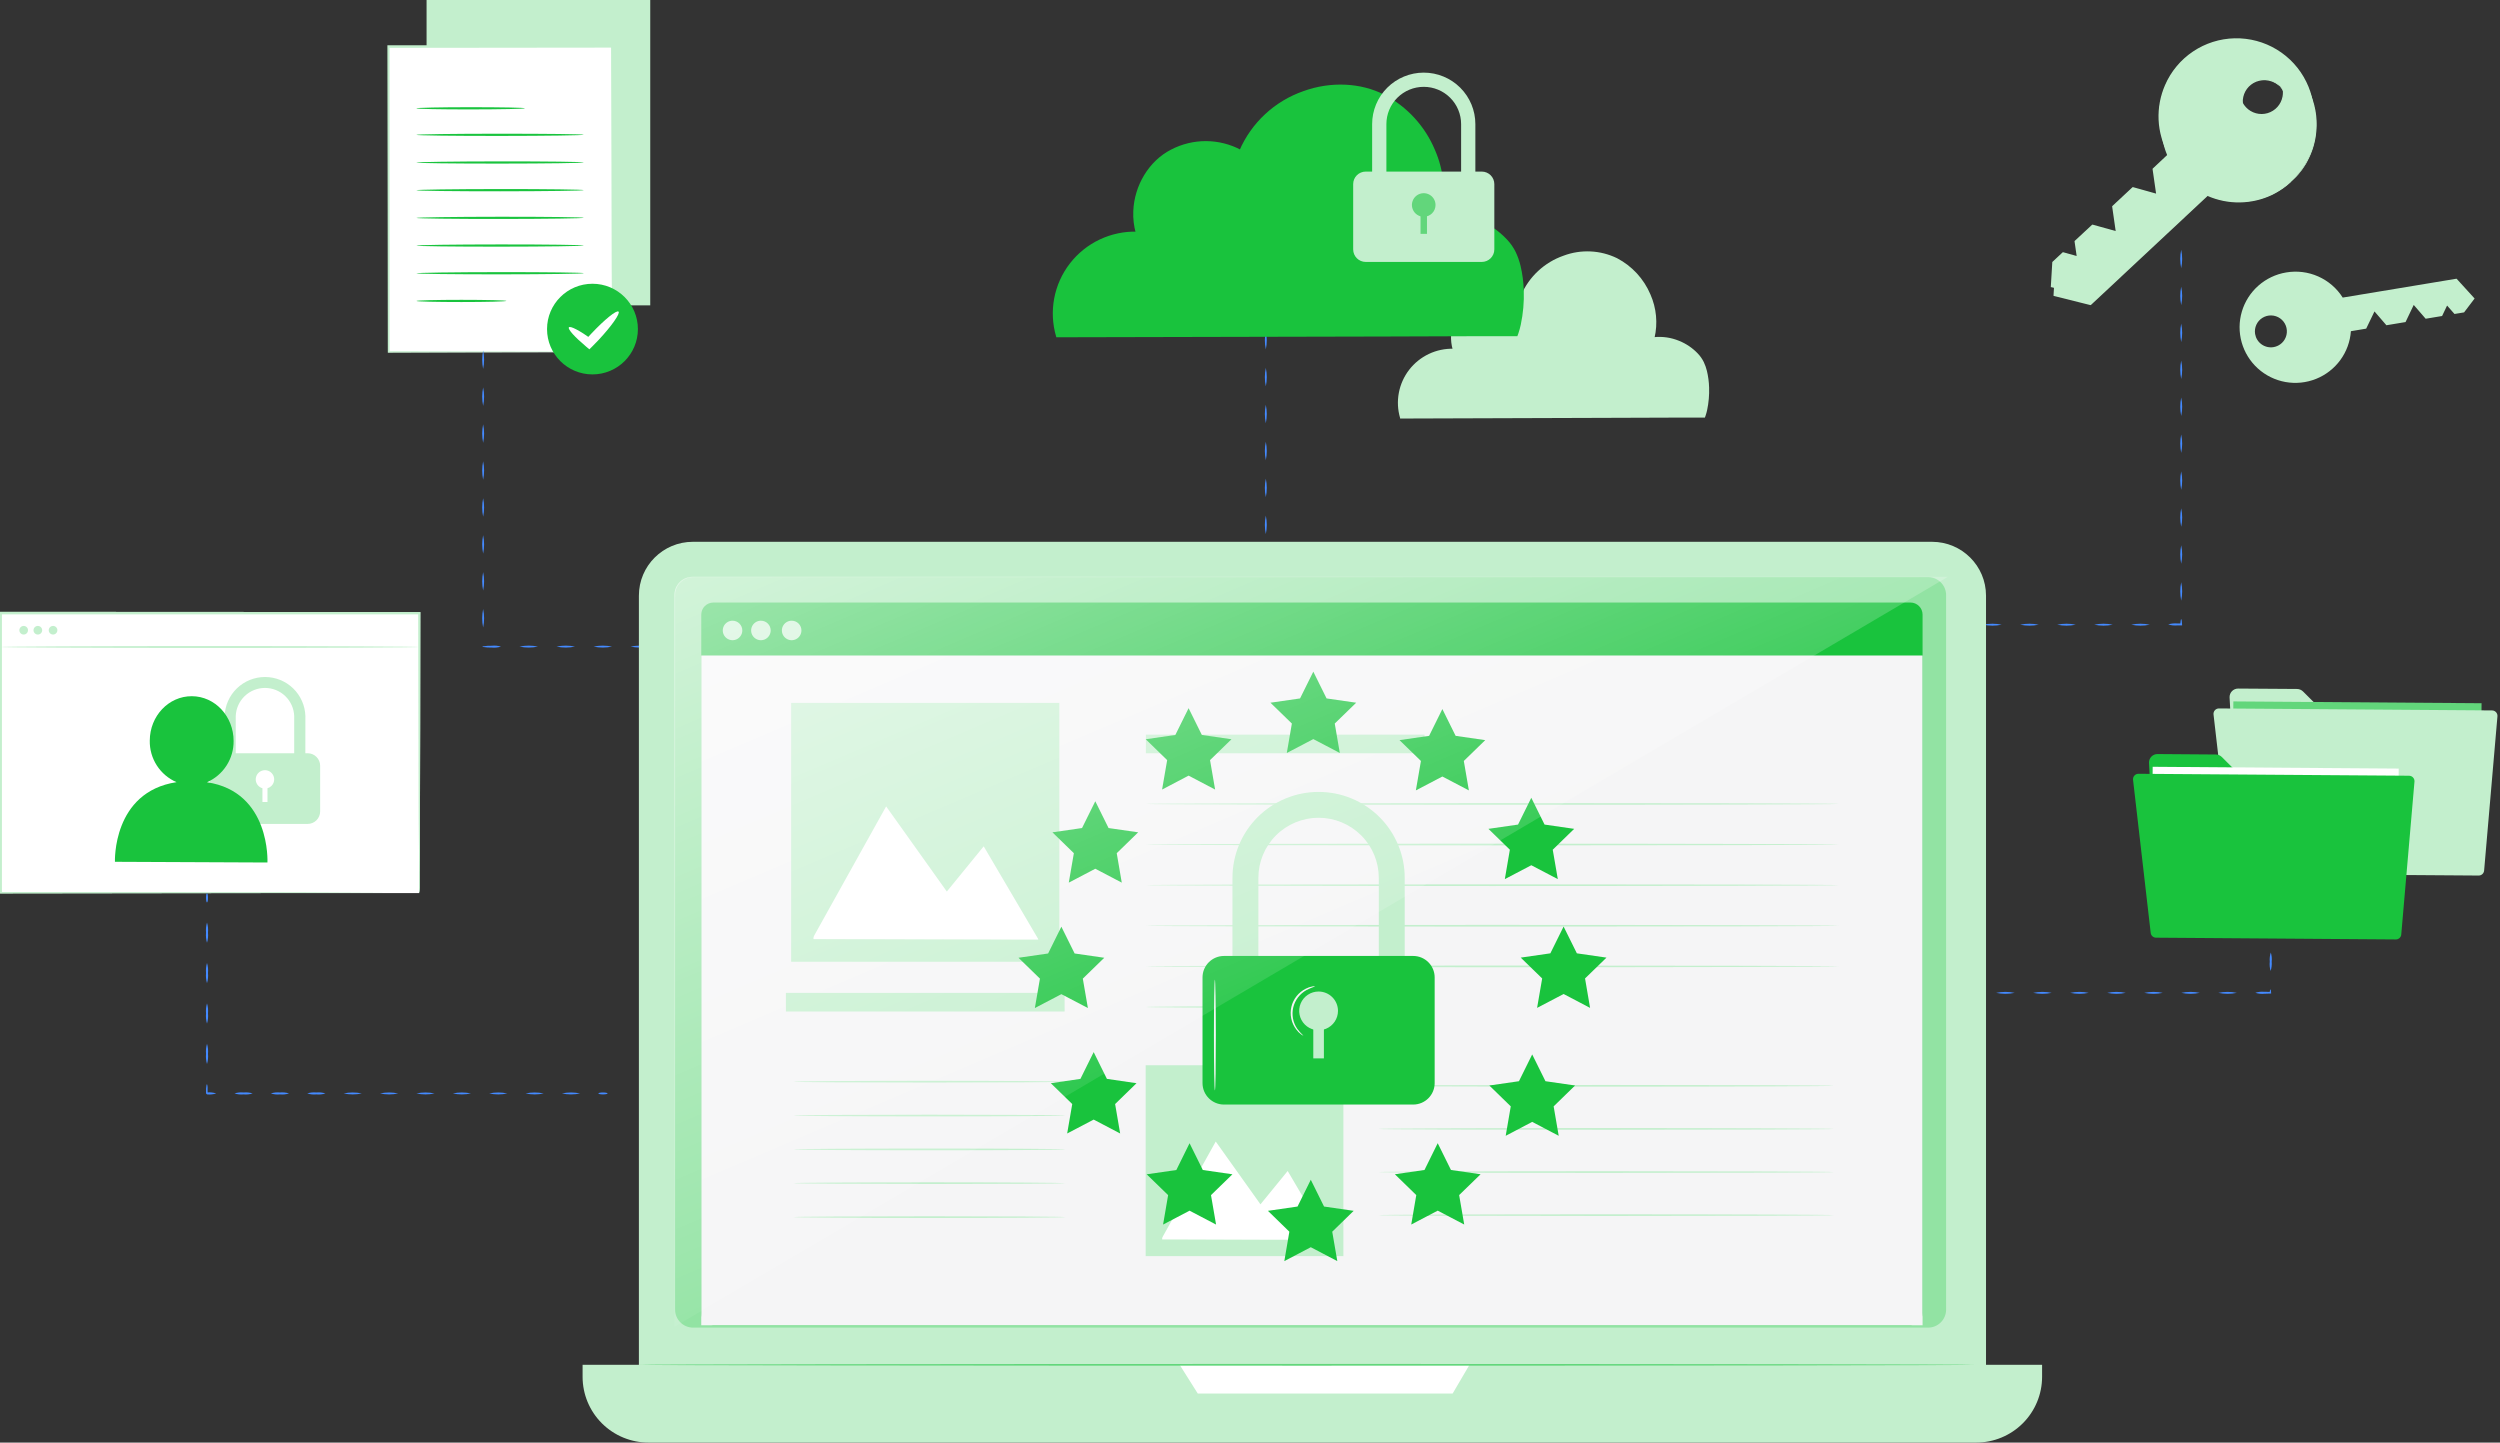 <svg width="357" height="206" viewBox="0 0 357 206" fill="none" xmlns="http://www.w3.org/2000/svg">
<rect x="0" y="0" width="357" height="206" fill="#333333" stroke="none"/>
<path d="M92.855 0H60.914V43.606H92.855V0Z" fill="#C3EFCD"/>
<path d="M243.409 59.631H243.203H242.584H240.179L231.153 59.663L200.016 59.768H199.932V59.684C199.59 58.516 199.529 57.285 199.755 56.089C199.98 54.894 200.486 53.769 201.23 52.805C201.974 51.842 202.936 51.067 204.037 50.545C205.138 50.022 206.348 49.767 207.567 49.799L207.455 49.952C207.259 49.267 207.176 48.554 207.212 47.842C207.249 46.649 207.597 45.486 208.222 44.469C208.847 43.451 209.727 42.614 210.776 42.04C211.796 41.509 212.931 41.234 214.082 41.241C215.233 41.247 216.365 41.534 217.38 42.077L217.216 42.135C217.779 40.833 218.608 39.661 219.648 38.694C220.688 37.727 221.918 36.986 223.259 36.517C224.494 36.051 225.811 35.843 227.13 35.905C228.448 35.966 229.74 36.297 230.926 36.876C233.064 38 234.745 39.829 235.684 42.05C236.543 44 236.747 46.174 236.266 48.248L236.181 48.148C237.409 48.021 238.648 48.202 239.787 48.675C240.801 49.084 241.714 49.706 242.463 50.5C242.803 50.858 243.087 51.265 243.303 51.708C243.496 52.118 243.647 52.545 243.753 52.985C243.935 53.753 244.037 54.538 244.06 55.327C244.096 56.41 244.002 57.494 243.779 58.555C243.72 58.832 243.644 59.105 243.552 59.373L243.457 59.636" fill="#C3EFCD"/>
<path d="M326.46 38.907C324.986 39.152 323.612 39.807 322.493 40.795C321.375 41.783 320.558 43.066 320.136 44.496C319.714 45.926 319.705 47.445 320.108 48.88C320.511 50.316 321.312 51.609 322.417 52.611C323.523 53.614 324.889 54.286 326.359 54.55C327.83 54.814 329.345 54.66 330.732 54.105C332.119 53.55 333.321 52.617 334.201 51.413C335.081 50.208 335.603 48.781 335.708 47.294L337.891 46.93L339.076 44.472L340.778 46.445L343.512 45.991L344.68 43.544L346.383 45.516L348.73 45.126L349.444 43.633L350.502 44.836L351.871 44.609L353.373 42.626L350.798 39.798L334.539 42.494C333.699 41.166 332.483 40.116 331.045 39.478C329.607 38.839 328.011 38.641 326.46 38.907ZM322.029 47.695C321.956 47.251 322.015 46.795 322.201 46.385C322.386 45.975 322.689 45.629 323.072 45.39C323.454 45.151 323.899 45.031 324.35 45.044C324.801 45.058 325.237 45.204 325.605 45.464C325.973 45.725 326.255 46.088 326.416 46.508C326.577 46.928 326.61 47.387 326.51 47.826C326.411 48.264 326.183 48.664 325.856 48.974C325.529 49.284 325.118 49.49 324.673 49.567C324.376 49.619 324.072 49.611 323.778 49.544C323.484 49.478 323.206 49.354 322.96 49.18C322.715 49.006 322.506 48.785 322.346 48.53C322.186 48.275 322.079 47.991 322.029 47.695Z" fill="#C3EFCD"/>
<path d="M318.384 99.587L319.367 117.574C319.383 117.883 319.517 118.174 319.741 118.388C319.965 118.602 320.263 118.722 320.573 118.724L353.01 118.956C353.17 118.958 353.328 118.928 353.477 118.868C353.625 118.808 353.759 118.72 353.873 118.608C353.987 118.497 354.078 118.364 354.14 118.217C354.203 118.07 354.236 117.913 354.237 117.754L354.337 103.754C354.339 103.594 354.308 103.435 354.248 103.287C354.187 103.139 354.098 103.004 353.985 102.89C353.872 102.776 353.737 102.686 353.589 102.624C353.441 102.562 353.282 102.531 353.121 102.531H333.172C333.013 102.531 332.855 102.5 332.708 102.438C332.56 102.377 332.427 102.286 332.316 102.172L328.874 98.743C328.647 98.518 328.342 98.39 328.023 98.385L319.61 98.327C319.446 98.325 319.282 98.357 319.131 98.42C318.979 98.484 318.841 98.577 318.726 98.695C318.612 98.813 318.522 98.953 318.463 99.106C318.404 99.26 318.377 99.423 318.384 99.587Z" fill="#C3EFCD"/>
<path d="M354.367 100.42L318.922 100.161L318.767 121.291L354.212 121.55L354.367 100.42Z" fill="#62D67B"/>
<path d="M316.092 102.035L318.635 124.083C318.656 124.274 318.746 124.45 318.888 124.578C319.03 124.706 319.215 124.778 319.407 124.78L353.949 125.028C354.146 125.03 354.335 124.957 354.481 124.825C354.626 124.693 354.715 124.511 354.732 124.315L356.635 102.293C356.645 102.186 356.632 102.078 356.597 101.976C356.562 101.873 356.506 101.78 356.433 101.7C356.36 101.621 356.271 101.557 356.172 101.514C356.073 101.471 355.966 101.449 355.858 101.449L316.869 101.165C316.758 101.164 316.649 101.186 316.548 101.231C316.447 101.276 316.356 101.342 316.283 101.424C316.209 101.507 316.154 101.604 316.121 101.709C316.088 101.814 316.078 101.925 316.092 102.035Z" fill="#C3EFCD"/>
<path d="M59.841 87.592H0.062V127.533H59.841V87.592Z" fill="white"/>
<path d="M43.599 111.819H42.013V102.256C41.974 101.178 41.518 100.156 40.739 99.406C39.961 98.656 38.921 98.237 37.839 98.237C36.757 98.237 35.717 98.656 34.938 99.406C34.16 100.156 33.703 101.178 33.664 102.256V111.819H32.078V102.256C32.123 100.761 32.751 99.342 33.827 98.3C34.904 97.258 36.344 96.676 37.844 96.676C39.344 96.676 40.784 97.258 41.861 98.3C42.937 99.342 43.564 100.761 43.61 102.256L43.599 111.819Z" fill="#C3EFCD"/>
<path d="M43.925 107.562H31.738C30.748 107.562 29.945 108.363 29.945 109.351V115.87C29.945 116.858 30.748 117.658 31.738 117.658H43.925C44.915 117.658 45.717 116.858 45.717 115.87V109.351C45.717 108.363 44.915 107.562 43.925 107.562Z" fill="#C3EFCD"/>
<path fill-rule="evenodd" clip-rule="evenodd" d="M37.476 112.56C37.345 112.523 37.219 112.465 37.105 112.389C36.888 112.245 36.719 112.039 36.62 111.799C36.52 111.559 36.494 111.295 36.545 111.041C36.596 110.786 36.721 110.552 36.905 110.368C37.089 110.184 37.324 110.059 37.58 110.009C37.835 109.958 38.1 109.984 38.34 110.083C38.581 110.183 38.787 110.351 38.931 110.567C39.076 110.783 39.153 111.037 39.153 111.297C39.153 111.645 39.014 111.979 38.767 112.226C38.607 112.385 38.41 112.5 38.196 112.56V114.525H37.476V112.56Z" fill="white"/>
<path d="M29.557 111.703C30.699 111.201 31.668 110.376 32.343 109.329C33.019 108.283 33.372 107.062 33.358 105.817C33.358 102.299 30.715 99.434 27.4 99.418C24.084 99.403 21.404 102.241 21.388 105.748C21.36 107.005 21.709 108.242 22.389 109.301C23.069 110.36 24.049 111.192 25.205 111.693C16.021 113.091 16.413 123.065 16.413 123.065L38.191 123.165C38.191 123.165 38.688 113.08 29.557 111.703Z" fill="#19C33D"/>
<path d="M59.837 127.538C59.837 127.538 59.837 127.285 59.837 126.805C59.837 126.325 59.837 125.618 59.837 124.695C59.837 122.843 59.837 120.132 59.805 116.661C59.805 109.72 59.773 99.751 59.752 87.592L59.858 87.703H0.111L0.249 87.566C0.249 101.808 0.249 115.327 0.249 127.511L0.127 127.385L43.181 127.443L55.49 127.48H58.763H59.609H59.9H58.795H55.543L43.266 127.517L0.127 127.575H0V127.453C0 115.269 0 101.739 0 87.508V87.371H0.143L59.916 87.402H60.027V87.508C60.027 99.692 59.985 109.688 59.969 116.645C59.969 120.106 59.969 122.812 59.942 124.658C59.942 125.57 59.942 126.267 59.942 126.768C59.942 127.269 59.837 127.538 59.837 127.538Z" fill="#C3EFCD"/>
<path d="M59.826 92.392C59.826 92.466 46.449 92.529 29.958 92.529C13.467 92.529 0.09 92.466 0.09 92.392C0.09 92.318 13.461 92.255 29.958 92.255C46.454 92.255 59.826 92.318 59.826 92.392Z" fill="#C3EFCD"/>
<path d="M3.999 89.998C3.999 90.12 3.963 90.239 3.895 90.341C3.827 90.442 3.73 90.522 3.617 90.568C3.504 90.615 3.38 90.627 3.26 90.603C3.14 90.579 3.029 90.521 2.943 90.434C2.856 90.348 2.797 90.238 2.774 90.118C2.75 89.999 2.762 89.875 2.809 89.762C2.856 89.649 2.935 89.553 3.037 89.485C3.138 89.417 3.258 89.381 3.38 89.381C3.545 89.381 3.702 89.446 3.818 89.562C3.934 89.677 3.999 89.834 3.999 89.998Z" fill="#C3EFCD"/>
<path d="M6.023 89.998C6.023 90.162 5.957 90.319 5.841 90.434C5.725 90.55 5.568 90.615 5.404 90.615C5.24 90.615 5.082 90.55 4.966 90.434C4.85 90.319 4.785 90.162 4.785 89.998C4.785 89.834 4.85 89.677 4.966 89.562C5.082 89.446 5.24 89.381 5.404 89.381C5.568 89.381 5.725 89.446 5.841 89.562C5.957 89.677 6.023 89.834 6.023 89.998Z" fill="#C3EFCD"/>
<path d="M8.195 89.998C8.195 90.119 8.159 90.238 8.091 90.339C8.024 90.44 7.928 90.519 7.816 90.566C7.704 90.613 7.58 90.626 7.461 90.604C7.341 90.581 7.231 90.524 7.144 90.439C7.057 90.355 6.997 90.246 6.971 90.127C6.945 90.009 6.955 89.885 7 89.772C7.044 89.659 7.121 89.562 7.221 89.492C7.32 89.422 7.438 89.384 7.56 89.381C7.643 89.379 7.725 89.393 7.802 89.423C7.879 89.453 7.949 89.498 8.008 89.556C8.067 89.613 8.114 89.682 8.146 89.758C8.178 89.834 8.195 89.915 8.195 89.998Z" fill="#C3EFCD"/>
<path d="M59.837 127.538C59.837 127.538 59.837 127.285 59.837 126.805C59.837 126.325 59.837 125.618 59.837 124.695C59.837 122.843 59.837 120.132 59.805 116.661C59.805 109.72 59.773 99.751 59.752 87.592L59.858 87.703H0.111L0.249 87.566C0.249 101.808 0.249 115.327 0.249 127.511L0.127 127.385L43.181 127.443L55.49 127.48H58.763H59.609H59.9H58.795H55.543L43.266 127.517L0.127 127.575H0V127.453C0 115.269 0 101.739 0 87.508V87.371H0.143L59.916 87.402H60.027V87.508C60.027 99.692 59.985 109.688 59.969 116.645C59.969 120.106 59.969 122.812 59.942 124.658C59.942 125.57 59.942 126.267 59.942 126.768C59.942 127.269 59.837 127.538 59.837 127.538Z" fill="#C3EFCD"/>
<path fill-rule="evenodd" clip-rule="evenodd" d="M29.558 128.868C29.484 128.868 29.421 128.572 29.421 128.208C29.421 127.844 29.484 127.549 29.558 127.549C29.633 127.549 29.701 127.844 29.701 128.208C29.701 128.572 29.638 128.868 29.558 128.868ZM29.56 134.628C29.425 134.158 29.379 133.668 29.422 133.182C29.378 132.698 29.425 132.21 29.56 131.742C29.701 132.209 29.749 132.698 29.702 133.182C29.749 133.669 29.7 134.16 29.56 134.628ZM29.422 138.953C29.379 139.439 29.425 139.929 29.56 140.398C29.7 139.93 29.749 139.439 29.702 138.953C29.749 138.468 29.701 137.979 29.56 137.513C29.425 137.98 29.378 138.468 29.422 138.953ZM29.56 146.169C29.425 145.699 29.379 145.21 29.422 144.723C29.378 144.239 29.425 143.751 29.56 143.283C29.701 143.75 29.749 144.239 29.702 144.723C29.749 145.21 29.7 145.701 29.56 146.169ZM29.422 150.494C29.379 150.98 29.425 151.47 29.56 151.939C29.7 151.471 29.749 150.981 29.702 150.494C29.749 150.009 29.701 149.52 29.56 149.054C29.425 149.522 29.378 150.01 29.422 150.494ZM30.881 156.143C30.454 156.278 30.005 156.324 29.559 156.281L29.422 156.143V155.648C29.422 155.489 29.422 155.347 29.453 155.226C29.453 154.988 29.512 154.841 29.549 154.841C29.586 154.841 29.623 154.988 29.649 155.226V155.648V155.895V155.994C30.065 155.966 30.483 156.016 30.881 156.143ZM34.779 156.28C35.217 156.324 35.66 156.277 36.08 156.143C35.66 156.01 35.217 155.963 34.779 156.006C34.342 155.963 33.901 156.01 33.483 156.143C33.901 156.277 34.342 156.323 34.779 156.28ZM41.277 156.143C40.857 156.277 40.414 156.324 39.976 156.28C39.537 156.324 39.095 156.277 38.675 156.143C39.095 156.01 39.537 155.963 39.976 156.006C40.414 155.963 40.857 156.01 41.277 156.143ZM45.174 156.28C45.612 156.324 46.055 156.277 46.475 156.143C46.055 156.01 45.612 155.963 45.174 156.006C44.735 155.963 44.292 156.01 43.873 156.143C44.292 156.277 44.735 156.324 45.174 156.28ZM51.666 156.144C50.81 156.327 49.925 156.327 49.07 156.144C49.925 155.961 50.81 155.961 51.666 156.144ZM56.864 156.144C56.008 156.327 55.123 156.327 54.267 156.144C55.123 155.961 56.008 155.961 56.864 156.144ZM62.06 156.144C61.203 156.327 60.316 156.327 59.459 156.144C60.316 155.961 61.203 155.961 62.06 156.144ZM67.253 156.144C66.397 156.327 65.512 156.327 64.656 156.144C65.512 155.961 66.397 155.961 67.253 156.144ZM72.451 156.144C71.595 156.327 70.71 156.327 69.854 156.144C70.71 155.961 71.595 155.961 72.451 156.144ZM77.648 156.144C76.79 156.327 75.904 156.327 75.046 156.144C75.904 155.961 76.79 155.961 77.648 156.144ZM82.841 156.144C81.985 156.327 81.1 156.327 80.244 156.144C81.1 155.961 81.985 155.961 82.841 156.144ZM86.103 156.281C86.468 156.281 86.764 156.218 86.764 156.144C86.764 156.07 86.468 156.007 86.103 156.007C85.738 156.007 85.442 156.07 85.442 156.144C85.442 156.218 85.738 156.281 86.103 156.281Z" fill="#448AFF"/>
<path d="M87.382 6.698H55.441V50.305H87.382V6.698Z" fill="white"/>
<path d="M87.398 50.273C87.398 50.273 87.398 50.2 87.398 50.057C87.398 49.915 87.398 49.704 87.398 49.44C87.398 48.913 87.398 48.09 87.398 47.056C87.398 44.972 87.398 41.934 87.356 38.089C87.356 30.414 87.298 19.532 87.261 6.657L87.404 6.799L55.468 6.836L55.627 6.678V50.284L55.5 50.157L78.695 50.205L85.151 50.237H86.849H87.441C87.441 50.237 87.256 50.237 86.88 50.237H85.204L78.775 50.273L55.511 50.358H55.379V50.226C55.379 37.989 55.342 22.908 55.32 6.62V6.461H55.484H87.42H87.568V6.609C87.568 19.522 87.531 30.441 87.515 38.136C87.515 41.961 87.515 44.993 87.483 47.061C87.483 48.084 87.483 48.87 87.483 49.414C87.483 49.672 87.483 49.873 87.483 50.015C87.463 50.104 87.435 50.19 87.398 50.273Z" fill="#C3EFCD"/>
<path d="M74.969 15.46C74.969 15.55 71.495 15.618 67.207 15.624C62.919 15.629 59.445 15.56 59.445 15.471C59.445 15.381 62.919 15.307 67.207 15.307C71.495 15.307 74.969 15.37 74.969 15.46Z" fill="#19C33D"/>
<path d="M83.365 19.242C83.365 19.332 78.009 19.406 71.405 19.411C64.801 19.416 59.445 19.348 59.445 19.258C59.445 19.169 64.801 19.095 71.405 19.095C78.009 19.095 83.365 19.153 83.365 19.242Z" fill="#19C33D"/>
<path d="M83.369 23.198C83.369 23.283 78.013 23.356 71.409 23.362C64.805 23.367 59.449 23.298 59.449 23.214C59.449 23.13 64.805 23.05 71.409 23.045C78.013 23.04 83.369 23.108 83.369 23.198Z" fill="#19C33D"/>
<path d="M83.371 27.149C83.371 27.238 78.021 27.312 71.417 27.318C64.813 27.323 59.457 27.254 59.457 27.165C59.457 27.075 64.808 27.001 71.417 26.996C78.026 26.991 83.371 27.064 83.371 27.149Z" fill="#19C33D"/>
<path d="M83.377 31.1C83.377 31.189 78.021 31.263 71.417 31.268C64.813 31.274 59.457 31.205 59.457 31.121C59.457 31.036 64.813 30.957 71.417 30.952C78.021 30.947 83.377 31.015 83.377 31.1Z" fill="#19C33D"/>
<path d="M83.376 35.056C83.376 35.145 78.025 35.219 71.421 35.224C64.817 35.23 59.461 35.161 59.461 35.071C59.461 34.982 64.812 34.908 71.421 34.903C78.03 34.897 83.376 34.976 83.376 35.056Z" fill="#19C33D"/>
<path d="M83.381 39.007C83.381 39.096 78.025 39.17 71.421 39.176C64.817 39.181 59.461 39.112 59.461 39.028C59.461 38.944 64.817 38.864 71.421 38.859C78.025 38.854 83.381 38.922 83.381 39.007Z" fill="#19C33D"/>
<path d="M72.318 42.968C72.318 43.058 69.442 43.131 65.894 43.131C62.346 43.131 59.465 43.068 59.465 42.978C59.465 42.889 62.341 42.815 65.894 42.815C69.447 42.815 72.318 42.889 72.318 42.968Z" fill="#19C33D"/>
<path d="M84.605 53.465C88.188 53.465 91.092 50.567 91.092 46.993C91.092 43.418 88.188 40.52 84.605 40.52C81.022 40.52 78.117 43.418 78.117 46.993C78.117 50.567 81.022 53.465 84.605 53.465Z" fill="#19C33D"/>
<path d="M88.328 44.497C88.603 44.756 87.329 46.565 85.484 48.543C85.182 48.859 84.892 49.16 84.611 49.44L84.162 49.883L83.713 49.508C82.1 48.158 81.043 46.998 81.238 46.744C81.434 46.491 82.824 47.235 84.532 48.464L83.638 48.532C83.898 48.237 84.167 47.921 84.474 47.604C86.34 45.626 88.048 44.239 88.328 44.497Z" fill="white"/>
<path fill-rule="evenodd" clip-rule="evenodd" d="M68.993 52.684C68.81 51.815 68.81 50.916 68.993 50.047C69.176 50.916 69.176 51.815 68.993 52.684ZM68.993 57.959C68.81 57.089 68.81 56.191 68.993 55.322C69.176 56.191 69.176 57.089 68.993 57.959ZM68.993 63.234C68.81 62.364 68.81 61.466 68.993 60.596C69.176 61.466 69.176 62.364 68.993 63.234ZM68.993 68.508C68.81 67.639 68.81 66.741 68.993 65.871C69.176 66.741 69.176 67.639 68.993 68.508ZM68.993 73.783C68.81 72.914 68.81 72.016 68.993 71.146C69.176 72.016 69.176 72.914 68.993 73.783ZM68.993 79.058C68.81 78.189 68.81 77.29 68.993 76.421C69.176 77.29 69.176 78.189 68.993 79.058ZM68.993 84.332C68.81 83.463 68.81 82.565 68.993 81.695C69.176 82.565 69.176 83.463 68.993 84.332ZM68.993 89.607C68.81 88.738 68.81 87.84 68.993 86.97C69.176 87.84 69.176 88.738 68.993 89.607ZM70.215 92.472C70.66 92.515 71.11 92.468 71.537 92.335C71.105 92.205 70.652 92.163 70.204 92.213C69.803 92.202 69.401 92.23 69.005 92.297C68.994 92.273 68.982 92.261 68.972 92.261C68.956 92.261 68.924 92.292 68.924 92.35V92.387H68.982C69.39 92.453 69.802 92.482 70.215 92.472ZM76.824 92.335C75.952 92.517 75.052 92.517 74.18 92.335C75.052 92.152 75.952 92.152 76.824 92.335ZM82.111 92.335C81.239 92.517 80.339 92.517 79.467 92.335C80.339 92.152 81.239 92.152 82.111 92.335ZM87.399 92.335C86.527 92.517 85.626 92.517 84.755 92.335C85.626 92.152 86.527 92.152 87.399 92.335ZM92.686 92.335C91.814 92.517 90.913 92.517 90.041 92.335C90.913 92.152 91.814 92.152 92.686 92.335Z" fill="#448AFF"/>
<path fill-rule="evenodd" clip-rule="evenodd" d="M180.759 44.62C180.575 43.75 180.575 42.852 180.759 41.982C180.942 42.852 180.942 43.75 180.759 44.62ZM180.759 49.895C180.575 49.025 180.575 48.127 180.759 47.258C180.942 48.127 180.942 49.025 180.759 49.895ZM180.759 55.169C180.575 54.3 180.575 53.402 180.759 52.532C180.942 53.402 180.942 54.3 180.759 55.169ZM180.759 60.439C180.575 59.569 180.575 58.671 180.759 57.802C180.942 58.671 180.942 59.569 180.759 60.439ZM180.759 65.719C180.576 64.849 180.576 63.952 180.759 63.082C180.941 63.952 180.941 64.849 180.759 65.719ZM180.759 70.994C180.575 70.124 180.575 69.226 180.759 68.356C180.942 69.226 180.942 70.124 180.759 70.994ZM180.759 76.268C180.575 75.399 180.575 74.501 180.759 73.631C180.942 74.501 180.942 75.399 180.759 76.268ZM180.759 81.543C180.575 80.674 180.575 79.775 180.759 78.906C180.942 79.775 180.942 80.674 180.759 81.543Z" fill="#448AFF"/>
<path d="M216.664 48.006H216.352H215.416H211.773L198.111 48.054L150.953 48.164H150.848L150.811 48.043C150.292 46.275 150.201 44.41 150.542 42.6C150.884 40.789 151.65 39.086 152.777 37.627C153.904 36.168 155.361 34.995 157.029 34.205C158.697 33.415 160.528 33.029 162.374 33.078L162.199 33.305C161.909 32.277 161.786 31.208 161.835 30.14C161.977 26.501 164.05 22.988 167.233 21.363C168.777 20.558 170.494 20.142 172.236 20.151C173.978 20.16 175.691 20.595 177.226 21.416L176.983 21.506C177.833 19.538 179.084 17.767 180.655 16.306C182.227 14.845 184.086 13.726 186.114 13.019C190.005 11.605 194.32 11.79 197.714 13.546C200.943 15.249 203.48 18.015 204.894 21.374C206.194 24.325 206.506 27.616 205.783 30.758L205.651 30.61C207.513 30.413 209.395 30.687 211.123 31.407C212.658 32.026 214.04 32.971 215.173 34.176C215.691 34.714 216.121 35.33 216.447 36.001C216.738 36.622 216.967 37.27 217.129 37.937C217.404 39.098 217.559 40.283 217.595 41.476C217.652 43.119 217.508 44.763 217.166 46.371C217.076 46.786 216.963 47.197 216.828 47.6C216.733 47.874 216.68 48.006 216.68 48.006" fill="#19C33D"/>
<path d="M210.682 29.94H208.647V17.724C208.647 16.312 208.085 14.958 207.084 13.96C206.084 12.962 204.727 12.401 203.312 12.401C201.897 12.401 200.54 12.962 199.54 13.96C198.539 14.958 197.977 16.312 197.977 17.724V29.94H195.941V17.724C195.941 15.774 196.718 13.903 198.1 12.524C199.482 11.145 201.357 10.371 203.312 10.371C205.267 10.371 207.141 11.145 208.524 12.524C209.906 13.903 210.682 15.774 210.682 17.724V29.94Z" fill="#C3EFCD"/>
<path d="M211.597 24.502H195.027C194.037 24.502 193.234 25.302 193.234 26.29V35.616C193.234 36.603 194.037 37.404 195.027 37.404H211.597C212.587 37.404 213.39 36.603 213.39 35.616V26.29C213.39 25.302 212.587 24.502 211.597 24.502Z" fill="#C3EFCD"/>
<path d="M203.313 30.953C202.979 30.954 202.652 30.856 202.374 30.671C202.096 30.487 201.879 30.224 201.75 29.916C201.622 29.609 201.588 29.27 201.653 28.943C201.718 28.616 201.879 28.316 202.115 28.08C202.351 27.845 202.652 27.684 202.98 27.619C203.308 27.555 203.647 27.588 203.956 27.716C204.264 27.845 204.527 28.061 204.712 28.338C204.897 28.616 204.995 28.942 204.994 29.275C204.994 29.72 204.817 30.147 204.502 30.461C204.187 30.776 203.759 30.953 203.313 30.953Z" fill="#62D67B"/>
<path d="M203.772 29.94H202.852V33.395H203.772V29.94Z" fill="#62D67B"/>
<path d="M327.239 25.883C328.754 24.477 329.843 22.672 330.378 20.677C330.914 18.682 330.876 16.577 330.268 14.602C329.66 12.628 328.507 10.864 326.941 9.513C325.375 8.162 323.46 7.278 321.413 6.963C319.367 6.647 317.274 6.913 315.372 7.729C313.47 8.546 311.837 9.88 310.66 11.579C309.483 13.278 308.81 15.274 308.717 17.337C308.624 19.4 309.115 21.448 310.134 23.246L307.887 25.356L308.416 29.048L304.942 28.12L302.134 30.757L302.663 34.45L299.179 33.474L296.778 35.705L297.106 37.968L294.991 37.377L293.606 38.669L293.395 42.114L298.539 43.406L315.231 27.867C317.207 28.748 319.399 29.031 321.534 28.678C323.669 28.325 325.653 27.353 327.239 25.883ZM325.61 12.359C326.04 12.816 326.324 13.39 326.426 14.008C326.529 14.626 326.445 15.261 326.186 15.832C325.926 16.402 325.503 16.883 324.969 17.213C324.436 17.544 323.816 17.709 323.188 17.687C322.56 17.666 321.953 17.459 321.443 17.093C320.934 16.727 320.544 16.218 320.324 15.631C320.105 15.044 320.065 14.405 320.209 13.795C320.354 13.186 320.677 12.633 321.137 12.206C321.752 11.636 322.567 11.333 323.405 11.361C324.244 11.39 325.036 11.749 325.61 12.359Z" fill="#C3EFCD"/>
<path d="M325.61 12.359C325.61 12.359 325.403 12.164 324.981 11.905C324.384 11.544 323.685 11.392 322.992 11.473C322.43 11.532 321.895 11.747 321.448 12.093C321.001 12.439 320.66 12.902 320.462 13.431C320.264 13.96 320.217 14.533 320.328 15.086C320.438 15.64 320.701 16.152 321.087 16.565C321.472 16.978 321.966 17.275 322.511 17.424C323.057 17.573 323.633 17.568 324.176 17.408C324.719 17.248 325.206 16.941 325.583 16.521C325.961 16.1 326.213 15.583 326.313 15.028C326.439 14.342 326.335 13.633 326.017 13.013C325.789 12.575 325.589 12.374 325.61 12.359C325.631 12.343 325.668 12.396 325.763 12.496C325.898 12.638 326.015 12.795 326.112 12.965C326.487 13.601 326.627 14.347 326.509 15.075C326.437 15.503 326.281 15.912 326.049 16.278C325.817 16.644 325.515 16.961 325.159 17.209C324.803 17.457 324.4 17.632 323.976 17.723C323.551 17.814 323.113 17.819 322.686 17.739C321.997 17.611 321.368 17.266 320.892 16.754C320.416 16.242 320.118 15.59 320.042 14.896C319.991 14.464 320.027 14.027 320.148 13.609C320.269 13.192 320.473 12.803 320.748 12.466C321.023 12.128 321.362 11.849 321.747 11.645C322.132 11.441 322.553 11.316 322.987 11.277C323.717 11.207 324.448 11.393 325.055 11.805C325.218 11.913 325.367 12.04 325.499 12.185C325.545 12.236 325.582 12.295 325.61 12.359Z" fill="#C3EFCD"/>
<path d="M327.238 25.883C327.189 25.938 327.136 25.989 327.08 26.036L326.593 26.469C325.94 26.996 325.23 27.45 324.478 27.824C323.031 28.515 321.45 28.884 319.845 28.907C318.241 28.93 316.65 28.605 315.183 27.956H315.273L298.613 43.522L298.56 43.564H298.496L293.352 42.277L293.246 42.251V42.145C293.31 41.09 293.378 39.898 293.452 38.706V38.653L293.495 38.616L294.896 37.308L294.949 37.261H295.023L297.138 37.857L296.968 38.005C296.868 37.298 296.757 36.522 296.641 35.742V35.668L296.688 35.62L299.104 33.373L299.157 33.321H299.231L302.716 34.296L302.541 34.444C302.372 33.268 302.187 32.002 302.012 30.752V30.683L302.06 30.63L302.806 29.939L304.868 28.019L304.926 27.967H305L308.484 28.942L308.31 29.09C308.13 27.842 307.954 26.611 307.781 25.398V25.329L307.834 25.282L310.076 23.172L310.049 23.335C309.187 21.801 308.697 20.087 308.616 18.33C308.577 17.476 308.639 16.621 308.801 15.782C308.951 14.958 309.198 14.154 309.536 13.387C310.378 11.44 311.762 9.774 313.525 8.588C315.287 7.403 317.354 6.747 319.48 6.698C321.605 6.65 323.7 7.211 325.514 8.316C327.329 9.42 328.788 11.021 329.718 12.928C330.592 14.731 330.957 16.737 330.775 18.73C330.655 20.206 330.234 21.642 329.538 22.95L329.332 23.341L329.11 23.689C328.957 23.91 328.835 24.132 328.687 24.311C328.391 24.67 328.158 24.992 327.936 25.218L327.407 25.746L327.228 25.91L327.392 25.725L327.883 25.197C328.1 24.971 328.322 24.67 328.608 24.29C328.75 24.105 328.872 23.884 329.015 23.662L329.237 23.314L329.432 22.924C330.217 21.396 330.633 19.706 330.648 17.989C330.662 16.272 330.275 14.575 329.517 13.034C328.355 10.702 326.394 8.862 323.99 7.847C321.586 6.832 318.897 6.709 316.41 7.501C314.934 7.97 313.575 8.748 312.424 9.782C311.272 10.816 310.355 12.083 309.732 13.498C309.403 14.246 309.163 15.031 309.018 15.835C308.859 16.653 308.801 17.487 308.844 18.319C308.92 20.037 309.402 21.712 310.25 23.209L310.298 23.299L310.224 23.372L307.982 25.482L308.024 25.366C308.2 26.59 308.377 27.821 308.553 29.058L308.585 29.264L308.384 29.212L304.899 28.236L305.032 28.204L302.969 30.124L302.224 30.815L302.266 30.699C302.451 31.97 302.631 33.236 302.795 34.391L302.827 34.597L302.626 34.544L299.141 33.568L299.274 33.537L296.857 35.784L296.9 35.663C297.011 36.443 297.122 37.219 297.227 37.925V38.131L297.032 38.078L294.917 37.482L295.044 37.451L293.643 38.759L293.685 38.669C293.611 39.861 293.537 41.038 293.468 42.108L293.373 41.976L298.518 43.274H298.401L315.12 27.771L315.157 27.735H315.21C316.656 28.382 318.226 28.711 319.811 28.7C321.397 28.689 322.961 28.338 324.399 27.671C325.157 27.312 325.875 26.874 326.54 26.363C326.757 26.189 326.921 26.052 327.037 25.952L327.238 25.883Z" fill="#C3EFCD"/>
<path d="M326.868 24.638C328.384 23.231 329.472 21.427 330.007 19.432C330.543 17.437 330.505 15.332 329.897 13.357C329.289 11.383 328.136 9.619 326.57 8.268C325.004 6.917 323.089 6.033 321.043 5.717C318.997 5.402 316.903 5.668 315.001 6.484C313.099 7.301 311.466 8.635 310.289 10.334C309.112 12.033 308.439 14.029 308.346 16.092C308.253 18.155 308.744 20.203 309.763 22.001L307.522 24.111L308.05 27.803L304.566 26.827L301.758 29.465L302.287 33.157L298.803 32.181L296.408 34.449L296.735 36.712L294.62 36.121L293.219 37.429L293.008 40.869L298.152 42.161L314.844 26.627C316.823 27.511 319.018 27.794 321.157 27.441C323.295 27.087 325.282 26.112 326.868 24.638ZM325.239 11.108C325.67 11.565 325.955 12.139 326.058 12.758C326.161 13.376 326.077 14.011 325.818 14.582C325.559 15.153 325.135 15.635 324.602 15.965C324.068 16.296 323.447 16.461 322.819 16.439C322.191 16.418 321.584 16.211 321.074 15.845C320.564 15.478 320.175 14.969 319.955 14.381C319.736 13.794 319.696 13.155 319.842 12.545C319.987 11.935 320.311 11.382 320.772 10.956C321.386 10.388 322.2 10.085 323.037 10.114C323.874 10.142 324.666 10.5 325.239 11.108Z" fill="#C3EFCD"/>
<path d="M325.239 11.108C325.239 11.108 325.033 10.919 324.61 10.66C324.015 10.297 323.315 10.143 322.622 10.222C322.06 10.283 321.526 10.499 321.079 10.845C320.633 11.192 320.292 11.655 320.095 12.184C319.898 12.713 319.852 13.286 319.963 13.839C320.074 14.392 320.337 14.903 320.723 15.316C321.109 15.728 321.602 16.025 322.148 16.174C322.693 16.323 323.269 16.317 323.812 16.157C324.354 15.997 324.841 15.69 325.218 15.27C325.596 14.85 325.848 14.333 325.948 13.777C326.075 13.093 325.969 12.385 325.646 11.768C325.419 11.33 325.218 11.13 325.239 11.108C325.26 11.087 325.297 11.151 325.392 11.246C325.527 11.388 325.644 11.545 325.741 11.715C326.116 12.351 326.256 13.097 326.138 13.825C326.068 14.254 325.914 14.665 325.683 15.034C325.452 15.402 325.15 15.721 324.794 15.972C324.438 16.223 324.035 16.4 323.609 16.493C323.184 16.586 322.744 16.594 322.315 16.515C321.627 16.385 320.999 16.038 320.523 15.525C320.047 15.013 319.749 14.361 319.672 13.667C319.594 13.022 319.713 12.369 320.015 11.794C320.266 11.308 320.636 10.893 321.091 10.588C321.546 10.283 322.071 10.097 322.617 10.048C323.346 9.981 324.077 10.167 324.684 10.576C324.848 10.682 324.998 10.81 325.128 10.956C325.209 11.054 325.246 11.105 325.239 11.108Z" fill="#C3EFCD"/>
<path d="M326.867 24.638C326.817 24.691 326.764 24.74 326.709 24.786L326.228 25.218C325.574 25.746 324.865 26.2 324.113 26.574C322.665 27.265 321.084 27.634 319.48 27.657C317.875 27.68 316.284 27.355 314.818 26.706H314.907L298.226 42.256L298.178 42.303H298.11L292.965 41.016H292.859V40.911C292.923 39.856 292.992 38.659 293.066 37.467V37.414L293.103 37.382C293.536 36.976 294.017 36.522 294.504 36.074L294.562 36.021H294.631L296.746 36.612L296.576 36.76C296.471 36.053 296.36 35.277 296.249 34.497V34.428L296.296 34.376L298.712 32.134L298.765 32.081H298.839L302.324 33.051L302.149 33.205C301.98 32.023 301.795 30.762 301.62 29.512V29.444L301.673 29.396L302.414 28.7L304.476 26.78L304.534 26.727H304.608L308.092 27.703L307.918 27.856C307.738 26.601 307.558 25.366 307.389 24.163V24.095L307.442 24.047L309.684 21.938V22.101C308.818 20.568 308.325 18.853 308.245 17.095C308.175 15.402 308.489 13.714 309.165 12.158C310.007 10.211 311.391 8.545 313.154 7.359C314.917 6.174 316.983 5.518 319.109 5.469C321.234 5.421 323.329 5.982 325.144 7.087C326.958 8.191 328.417 9.792 329.347 11.699C330.226 13.489 330.6 15.484 330.431 17.47C330.311 18.946 329.89 20.382 329.194 21.69L328.993 22.08L328.766 22.428C328.612 22.655 328.491 22.871 328.348 23.056C328.046 23.415 327.819 23.731 327.597 23.958L327.068 24.485C326.952 24.601 326.889 24.654 326.889 24.654C326.889 24.654 326.941 24.585 327.052 24.47L327.544 23.942C327.761 23.715 327.983 23.415 328.274 23.029C328.411 22.845 328.533 22.623 328.676 22.402L328.898 22.054L329.099 21.663C329.718 20.37 330.077 18.968 330.153 17.537C330.23 16.106 330.023 14.674 329.545 13.323C329.067 11.971 328.326 10.727 327.366 9.661C326.406 8.595 325.245 7.728 323.949 7.11C322.653 6.492 321.247 6.135 319.813 6.058C318.378 5.982 316.943 6.188 315.588 6.665C314.234 7.142 312.987 7.881 311.918 8.839C310.85 9.796 309.981 10.955 309.361 12.248C308.703 13.769 308.399 15.419 308.473 17.074C308.549 18.79 309.031 20.464 309.879 21.959L309.932 22.054L309.853 22.122L307.611 24.232L307.653 24.116C307.826 25.34 308.002 26.571 308.182 27.808L308.214 28.019L308.013 27.961L304.528 26.985L304.661 26.954L302.599 28.874L301.853 29.57L301.895 29.449C302.08 30.72 302.26 31.986 302.424 33.141L302.456 33.352L302.255 33.294L298.781 32.339L298.913 32.308L296.497 34.555L296.539 34.439C296.65 35.219 296.767 36.021 296.867 36.702L296.894 36.902L296.698 36.849L294.583 36.253L294.71 36.222L293.303 37.53L293.346 37.44C293.272 38.632 293.198 39.809 293.129 40.879L293.034 40.747L298.178 42.045L298.062 42.077L314.754 26.569L314.796 26.532H314.844C316.503 27.272 318.318 27.596 320.131 27.476C321.478 27.376 322.796 27.037 324.023 26.474C324.77 26.109 325.478 25.671 326.138 25.166L326.635 24.749L326.867 24.638Z" fill="#C3EFCD"/>
<path d="M325.857 23.778C326.4 23.198 326.895 22.576 327.337 21.916C327.841 21.134 328.222 20.281 328.469 19.385C328.808 18.201 328.916 16.964 328.786 15.74C328.635 14.258 328.137 12.832 327.332 11.578C326.408 10.138 325.116 8.969 323.589 8.192C322.77 7.769 321.891 7.473 320.982 7.316C320.514 7.232 320.04 7.177 319.565 7.152C319.079 7.146 318.594 7.17 318.111 7.226C316.087 7.459 314.192 8.333 312.704 9.72C311.215 11.107 310.212 12.934 309.842 14.933C309.753 15.408 309.694 15.889 309.667 16.373C309.659 16.848 309.68 17.324 309.731 17.797C309.831 18.706 310.066 19.594 310.429 20.434C311.098 22.009 312.177 23.376 313.553 24.396C314.65 25.202 315.905 25.768 317.236 26.056C318.568 26.344 319.945 26.348 321.278 26.068C322.192 25.885 323.073 25.565 323.89 25.118C324.579 24.721 325.237 24.271 325.857 23.773C325.857 23.773 325.82 23.815 325.746 23.884L325.402 24.19C325.219 24.363 325.02 24.52 324.81 24.659C324.533 24.854 324.243 25.03 323.943 25.187C323.119 25.655 322.227 25.995 321.299 26.194C319.941 26.495 318.535 26.504 317.173 26.221C315.811 25.938 314.525 25.37 313.4 24.554C311.986 23.514 310.875 22.118 310.18 20.508C309.806 19.651 309.566 18.742 309.466 17.813C309.409 17.33 309.386 16.843 309.398 16.357C309.419 15.859 309.477 15.364 309.572 14.875C309.954 12.821 310.986 10.944 312.518 9.519C314.049 8.095 315.999 7.199 318.079 6.963C318.574 6.905 319.072 6.883 319.57 6.894C320.058 6.918 320.544 6.974 321.024 7.063C321.957 7.229 322.86 7.537 323.7 7.975C325.261 8.777 326.579 9.981 327.517 11.462C328.336 12.747 328.836 14.208 328.976 15.724C329.093 16.967 328.97 18.22 328.612 19.416C328.348 20.321 327.947 21.18 327.422 21.964C327.239 22.253 327.033 22.528 326.809 22.787C326.648 22.978 326.471 23.154 326.28 23.314L325.947 23.636C325.899 23.747 325.857 23.784 325.857 23.778Z" fill="#C3EFCD"/>
<path d="M325.407 15.988C325.407 15.988 325.64 15.751 325.936 15.26C326.299 14.674 326.489 13.998 326.483 13.309C326.477 12.62 326.277 11.947 325.904 11.367C325.556 10.828 325.069 10.392 324.493 10.107C323.864 9.784 323.153 9.659 322.452 9.748C321.696 9.834 320.988 10.16 320.431 10.677C319.874 11.195 319.499 11.877 319.359 12.623C319.223 13.316 319.299 14.034 319.576 14.685C319.774 15.147 320.066 15.563 320.433 15.907C320.801 16.251 321.235 16.515 321.71 16.683C322.185 16.851 322.69 16.919 323.192 16.883C323.695 16.847 324.184 16.707 324.63 16.473C325.159 16.199 325.376 15.946 325.397 15.988C325.418 16.03 325.349 16.056 325.233 16.162C325.073 16.318 324.896 16.454 324.704 16.568C324.076 16.929 323.357 17.101 322.634 17.062C321.91 17.024 321.214 16.777 320.628 16.352C320.043 15.929 319.59 15.349 319.322 14.679C319.055 14.01 318.983 13.278 319.116 12.57C319.265 11.767 319.668 11.033 320.267 10.477C320.866 9.92 321.628 9.57 322.441 9.479C322.946 9.418 323.457 9.459 323.945 9.6C324.434 9.74 324.888 9.977 325.283 10.297C325.678 10.616 326.004 11.011 326.242 11.459C326.481 11.906 326.627 12.397 326.671 12.902C326.75 13.755 326.53 14.609 326.047 15.318C325.919 15.509 325.77 15.686 325.603 15.845C325.545 15.902 325.479 15.95 325.407 15.988Z" fill="#C3EFCD"/>
<path d="M296.778 41.554C296.725 41.502 300.479 37.92 305.169 33.558C309.859 29.196 313.703 25.698 313.755 25.757C313.808 25.815 310.054 29.391 305.359 33.758C300.664 38.126 296.847 41.612 296.778 41.554Z" fill="#C3EFCD"/>
<path fill-rule="evenodd" clip-rule="evenodd" d="M311.475 35.663C311.658 36.533 311.658 37.431 311.475 38.3C311.292 37.431 311.292 36.533 311.475 35.663ZM311.476 40.938C311.659 41.807 311.659 42.706 311.476 43.575C311.293 42.706 311.293 41.807 311.476 40.938ZM311.476 46.213C311.659 47.082 311.659 47.98 311.476 48.85C311.293 47.98 311.293 47.082 311.476 46.213ZM311.476 51.487C311.659 52.357 311.659 53.255 311.476 54.125C311.293 53.255 311.293 52.357 311.476 51.487ZM311.476 56.762C311.659 57.632 311.659 58.53 311.476 59.4C311.293 58.53 311.293 57.632 311.476 56.762ZM311.476 62.037C311.659 62.907 311.659 63.805 311.476 64.674C311.293 63.805 311.293 62.907 311.476 62.037ZM311.476 67.311C311.659 68.181 311.659 69.079 311.476 69.949C311.293 69.079 311.293 68.181 311.476 67.311ZM311.476 72.586C311.659 73.456 311.659 74.354 311.476 75.223C311.293 74.354 311.293 73.456 311.476 72.586ZM311.476 77.861C311.659 78.731 311.659 79.629 311.476 80.499C311.293 79.629 311.293 78.731 311.476 77.861ZM311.476 83.136C311.659 84.005 311.659 84.903 311.476 85.773C311.293 84.903 311.293 84.005 311.476 83.136ZM311.603 89.207C311.582 88.737 311.529 88.41 311.476 88.41C311.424 88.41 311.38 88.674 311.352 89.033H310.942C310.496 88.99 310.046 89.036 309.619 89.17C310.046 89.304 310.496 89.35 310.942 89.307H311.47H311.603V89.207ZM280.551 89.207C279.679 89.39 278.778 89.39 277.906 89.207C278.778 89.024 279.679 89.024 280.551 89.207ZM285.837 89.207C284.966 89.39 284.065 89.39 283.193 89.207C284.065 89.024 284.966 89.024 285.837 89.207ZM291.125 89.207C290.253 89.39 289.353 89.39 288.481 89.207C289.353 89.024 290.253 89.024 291.125 89.207ZM296.413 89.207C295.541 89.39 294.64 89.39 293.769 89.207C294.64 89.024 295.541 89.024 296.413 89.207ZM301.7 89.207C300.828 89.39 299.927 89.39 299.055 89.207C299.927 89.024 300.828 89.024 301.7 89.207ZM306.988 89.207C306.116 89.39 305.215 89.39 304.343 89.207C305.215 89.024 306.116 89.024 306.988 89.207Z" fill="#448AFF"/>
<path fill-rule="evenodd" clip-rule="evenodd" d="M324.498 126.784C324.545 126.34 324.502 125.892 324.371 125.465C324.233 125.89 324.181 126.339 324.218 126.784C324.171 127.228 324.215 127.676 324.345 128.103C324.483 127.678 324.535 127.229 324.498 126.784ZM324.319 130.74C324.449 131.167 324.492 131.615 324.445 132.059C324.485 132.504 324.433 132.953 324.292 133.378C324.162 132.951 324.121 132.502 324.17 132.059C324.131 131.614 324.181 131.166 324.319 130.74ZM324.397 137.333C324.447 136.89 324.404 136.441 324.27 136.015C324.133 136.44 324.082 136.888 324.122 137.333C324.072 137.777 324.114 138.225 324.244 138.652C324.385 138.228 324.437 137.779 324.397 137.333ZM324.213 141.29C324.261 141.29 324.293 141.48 324.319 141.785V141.88H324.203C324.1 141.88 323.978 141.886 323.848 141.892C323.698 141.899 323.537 141.907 323.378 141.907C322.932 141.953 322.482 141.906 322.056 141.77C322.483 141.636 322.932 141.589 323.378 141.632H323.378C323.653 141.632 323.904 141.632 324.111 141.653C324.141 141.43 324.177 141.29 324.213 141.29ZM271.832 141.78C270.96 141.963 270.059 141.963 269.188 141.78C270.059 141.597 270.96 141.597 271.832 141.78ZM277.12 141.78C276.248 141.963 275.347 141.963 274.475 141.78C275.347 141.597 276.248 141.597 277.12 141.78ZM282.406 141.78C281.534 141.963 280.634 141.963 279.762 141.78C280.634 141.597 281.534 141.597 282.406 141.78ZM287.694 141.78C286.822 141.963 285.922 141.963 285.05 141.78C285.922 141.597 286.822 141.597 287.694 141.78ZM292.981 141.78C292.109 141.963 291.209 141.963 290.337 141.78C291.209 141.597 292.109 141.597 292.981 141.78ZM298.269 141.78C297.397 141.963 296.496 141.963 295.624 141.78C296.496 141.597 297.397 141.597 298.269 141.78ZM303.556 141.78C302.684 141.963 301.783 141.963 300.911 141.78C301.783 141.597 302.684 141.597 303.556 141.78ZM308.843 141.78C307.971 141.963 307.071 141.963 306.199 141.78C307.071 141.597 307.971 141.597 308.843 141.78ZM314.13 141.78C313.258 141.963 312.358 141.963 311.486 141.78C312.358 141.597 313.258 141.597 314.13 141.78ZM319.418 141.78C318.546 141.963 317.646 141.963 316.774 141.78C317.646 141.597 318.546 141.597 319.418 141.78Z" fill="#448AFF"/>
<path d="M306.876 108.934L307.849 126.758C307.864 127.064 307.996 127.353 308.218 127.565C308.441 127.777 308.736 127.896 309.044 127.897L341.196 128.134C341.516 128.136 341.824 128.01 342.052 127.786C342.28 127.562 342.409 127.256 342.412 126.937L342.512 113.064C342.514 112.905 342.484 112.748 342.424 112.601C342.364 112.454 342.275 112.32 342.163 112.207C342.051 112.094 341.918 112.005 341.771 111.944C341.624 111.882 341.466 111.851 341.307 111.851H321.532C321.213 111.85 320.907 111.723 320.681 111.498L317.271 108.095C317.16 107.984 317.028 107.895 316.883 107.835C316.738 107.774 316.582 107.742 316.425 107.742L308.087 107.679C307.924 107.679 307.762 107.711 307.612 107.775C307.462 107.839 307.326 107.932 307.213 108.049C307.1 108.166 307.012 108.305 306.954 108.457C306.896 108.609 306.87 108.772 306.876 108.934Z" fill="#19C33D"/>
<path d="M342.536 109.754L307.402 109.498L307.248 130.438L342.382 130.695L342.536 109.754Z" fill="white"/>
<path d="M304.598 111.355L307.12 133.214C307.14 133.403 307.23 133.578 307.371 133.704C307.513 133.831 307.697 133.901 307.887 133.9L342.122 134.153C342.318 134.155 342.508 134.082 342.652 133.95C342.796 133.818 342.885 133.636 342.9 133.441L344.787 111.614C344.796 111.507 344.783 111.4 344.748 111.299C344.713 111.198 344.658 111.105 344.585 111.026C344.513 110.947 344.425 110.884 344.326 110.841C344.228 110.798 344.122 110.776 344.015 110.775L305.376 110.496C305.266 110.495 305.158 110.517 305.057 110.562C304.957 110.606 304.867 110.671 304.794 110.752C304.72 110.833 304.665 110.929 304.631 111.033C304.598 111.137 304.586 111.247 304.598 111.355Z" fill="#19C33D"/>
<path d="M275.899 77.37H98.938C94.683 77.37 91.234 80.811 91.234 85.055V196.595C91.234 200.84 94.683 204.281 98.938 204.281H275.899C280.154 204.281 283.603 200.84 283.603 196.595V85.055C283.603 80.811 280.154 77.37 275.899 77.37Z" fill="#C3EFCD"/>
<path d="M83.168 194.896H291.61V196.611C291.61 199.101 290.618 201.489 288.853 203.25C287.088 205.011 284.694 206 282.198 206H92.606C90.11 206 87.716 205.011 85.951 203.25C84.186 201.489 83.194 199.101 83.194 196.611V194.896H83.168Z" fill="#C3EFCD"/>
<path d="M275.33 82.413H98.977C97.555 82.413 96.402 83.566 96.402 84.988V187.01C96.402 188.432 97.555 189.585 98.977 189.585H275.33C276.752 189.585 277.905 188.432 277.905 187.01V84.988C277.905 83.566 276.752 82.413 275.33 82.413Z" fill="#92E3A3"/>
<path d="M168.457 194.896L171.043 199H207.435L209.841 194.896H168.457Z" fill="white"/>
<path d="M272.814 86.042H101.87C100.915 86.042 100.141 86.814 100.141 87.767V187.518C100.141 188.47 100.915 189.243 101.87 189.243H272.814C273.769 189.243 274.543 188.47 274.543 187.518V87.767C274.543 86.814 273.769 86.042 272.814 86.042Z" fill="#19C33D"/>
<path d="M274.543 93.606H100.141V189.247H274.543V93.606Z" fill="#F5F5F6"/>
<path d="M114.444 90.029C114.444 90.305 114.362 90.574 114.208 90.803C114.055 91.033 113.837 91.211 113.581 91.316C113.326 91.421 113.045 91.449 112.774 91.395C112.503 91.341 112.254 91.207 112.059 91.012C111.864 90.817 111.732 90.568 111.679 90.298C111.625 90.027 111.654 89.747 111.76 89.493C111.867 89.238 112.046 89.021 112.277 88.869C112.507 88.716 112.777 88.636 113.053 88.637C113.237 88.637 113.418 88.673 113.587 88.743C113.756 88.813 113.909 88.915 114.039 89.045C114.168 89.174 114.27 89.328 114.34 89.497C114.409 89.666 114.445 89.847 114.444 90.029Z" fill="#C3EFCD"/>
<path d="M106.003 90.029C106.003 90.305 105.921 90.574 105.767 90.803C105.614 91.032 105.396 91.21 105.141 91.316C104.886 91.421 104.605 91.449 104.334 91.395C104.064 91.341 103.815 91.209 103.62 91.014C103.425 90.819 103.292 90.571 103.238 90.301C103.184 90.031 103.212 89.751 103.317 89.496C103.423 89.242 103.602 89.024 103.831 88.871C104.061 88.718 104.331 88.637 104.607 88.637C104.977 88.637 105.332 88.783 105.594 89.045C105.856 89.306 106.003 89.66 106.003 90.029Z" fill="#C3EFCD"/>
<path d="M110.053 90.029C110.053 90.305 109.971 90.574 109.818 90.803C109.664 91.033 109.446 91.211 109.191 91.316C108.935 91.421 108.654 91.449 108.383 91.395C108.112 91.341 107.864 91.207 107.669 91.012C107.474 90.817 107.341 90.568 107.288 90.298C107.235 90.027 107.263 89.747 107.369 89.493C107.476 89.238 107.656 89.021 107.886 88.869C108.116 88.716 108.387 88.636 108.663 88.637C108.846 88.637 109.027 88.673 109.196 88.743C109.365 88.813 109.519 88.915 109.648 89.045C109.777 89.174 109.88 89.328 109.949 89.497C110.019 89.666 110.054 89.847 110.053 90.029Z" fill="#C3EFCD"/>
<path d="M281.969 194.897C281.969 194.965 239.274 195.023 186.617 195.023C133.961 195.023 91.25 194.965 91.25 194.897C91.25 194.828 133.94 194.77 186.617 194.77C239.295 194.77 281.969 194.828 281.969 194.897Z" fill="#62D67B"/>
<path d="M152.024 141.785H112.227V144.444H152.024V141.785Z" fill="#C3EFCD"/>
<path d="M203.427 104.909H163.629V107.568H203.427V104.909Z" fill="#C3EFCD"/>
<path d="M262.618 114.8C262.618 114.868 240.459 114.926 213.123 114.926C185.788 114.926 163.629 114.868 163.629 114.8C163.629 114.731 185.788 114.678 213.123 114.678C240.459 114.678 262.618 114.731 262.618 114.8Z" fill="#C3EFCD"/>
<path d="M262.618 120.602C262.618 120.67 240.459 120.723 213.123 120.723C185.788 120.723 163.629 120.67 163.629 120.602C163.629 120.533 185.788 120.475 213.123 120.475C240.459 120.475 262.618 120.533 262.618 120.602Z" fill="#C3EFCD"/>
<path d="M262.618 126.399C262.618 126.468 240.459 126.526 213.123 126.526C185.788 126.526 163.629 126.468 163.629 126.399C163.629 126.331 185.788 126.278 213.123 126.278C240.459 126.278 262.618 126.331 262.618 126.399Z" fill="#C3EFCD"/>
<path d="M262.618 132.201C262.618 132.269 240.459 132.322 213.123 132.322C185.788 132.322 163.629 132.269 163.629 132.201C163.629 132.132 185.788 132.074 213.123 132.074C240.459 132.074 262.618 132.132 262.618 132.201Z" fill="#C3EFCD"/>
<path d="M262.618 137.998C262.618 138.066 240.459 138.124 213.123 138.124C185.788 138.124 163.629 138.066 163.629 137.998C163.629 137.929 185.788 137.876 213.123 137.876C240.459 137.876 262.618 137.929 262.618 137.998Z" fill="#C3EFCD"/>
<path d="M202.269 143.8C202.269 143.869 193.619 143.921 182.949 143.921C172.279 143.921 163.629 143.869 163.629 143.8C163.629 143.731 172.279 143.673 182.949 143.673C193.619 143.673 202.269 143.731 202.269 143.8Z" fill="#C3EFCD"/>
<path d="M261.881 155.052C261.881 155.12 247.314 155.178 229.353 155.178C211.392 155.178 196.82 155.12 196.82 155.052C196.82 154.983 211.382 154.93 229.353 154.93C247.325 154.93 261.881 154.983 261.881 155.052Z" fill="#C3EFCD"/>
<path d="M261.881 161.213C261.881 161.281 247.314 161.334 229.353 161.334C211.392 161.334 196.82 161.281 196.82 161.213C196.82 161.144 211.382 161.086 229.353 161.086C247.325 161.086 261.881 161.144 261.881 161.213Z" fill="#C3EFCD"/>
<path d="M261.878 167.373C261.878 167.442 247.311 167.494 229.35 167.494C211.389 167.494 196.844 167.436 196.844 167.373C196.844 167.31 211.405 167.247 229.377 167.247C247.348 167.247 261.878 167.299 261.878 167.373Z" fill="#C3EFCD"/>
<path d="M261.881 173.524C261.881 173.592 247.314 173.645 229.353 173.645C211.392 173.645 196.82 173.592 196.82 173.524C196.82 173.455 211.382 173.397 229.353 173.397C247.325 173.397 261.881 173.455 261.881 173.524Z" fill="#C3EFCD"/>
<path d="M152.124 154.466C152.124 154.535 143.442 154.587 132.73 154.587C122.018 154.587 113.336 154.535 113.336 154.466C113.336 154.397 122.018 154.339 132.73 154.339C143.442 154.339 152.124 154.397 152.124 154.466Z" fill="#C3EFCD"/>
<path d="M152.124 159.298C152.124 159.366 143.442 159.424 132.73 159.424C122.018 159.424 113.336 159.366 113.336 159.298C113.336 159.229 122.018 159.176 132.73 159.176C143.442 159.176 152.124 159.229 152.124 159.298Z" fill="#C3EFCD"/>
<path d="M152.124 164.134C152.124 164.203 143.442 164.261 132.73 164.261C122.018 164.261 113.336 164.203 113.336 164.134C113.336 164.066 122.018 164.008 132.73 164.008C143.442 164.008 152.124 164.066 152.124 164.134Z" fill="#C3EFCD"/>
<path d="M152.124 168.955C152.124 169.024 143.442 169.077 132.73 169.077C122.018 169.077 113.336 169.024 113.336 168.955C113.336 168.887 122.018 168.829 132.73 168.829C143.442 168.829 152.124 168.902 152.124 168.955Z" fill="#C3EFCD"/>
<path d="M152.124 173.803C152.124 173.872 143.442 173.93 132.73 173.93C122.018 173.93 113.336 173.872 113.336 173.803C113.336 173.734 122.018 173.682 132.73 173.682C143.442 173.682 152.124 173.734 152.124 173.803Z" fill="#C3EFCD"/>
<path d="M191.836 152.119H163.602V179.373H191.836V152.119Z" fill="#C3EFCD"/>
<path d="M165.793 177.036L173.608 163.011L179.995 171.978L183.881 167.215L189.655 177.036H165.793Z" fill="white"/>
<path d="M182.716 160.284C182.717 160.686 182.598 161.079 182.375 161.414C182.152 161.749 181.834 162.01 181.462 162.164C181.089 162.319 180.68 162.359 180.284 162.281C179.889 162.203 179.526 162.009 179.241 161.725C178.956 161.441 178.762 161.078 178.683 160.684C178.605 160.29 178.646 159.881 178.8 159.51C178.955 159.138 179.217 158.821 179.553 158.598C179.888 158.376 180.282 158.257 180.685 158.258C181.224 158.258 181.74 158.472 182.121 158.852C182.502 159.231 182.716 159.747 182.716 160.284Z" fill="#C3EFCD"/>
<path d="M189.654 177.115C189.649 177.077 189.649 177.038 189.654 176.999C189.654 176.92 189.654 176.815 189.654 176.683C189.654 176.393 189.654 175.987 189.654 175.459C189.654 174.378 189.654 172.822 189.623 170.828C189.623 166.846 189.591 161.18 189.565 154.371L189.681 154.487H165.824L165.957 154.355V160.516C165.957 162.52 165.957 164.482 165.957 166.387C165.957 170.206 165.957 173.813 165.957 177.137L165.84 177.015L183.088 177.079L187.952 177.105H189.242H189.58H189.697H189.268H187.999L183.162 177.131L165.84 177.195H165.719V177.079C165.719 173.755 165.719 170.148 165.719 166.329C165.719 164.424 165.719 162.462 165.719 160.458V154.381L165.856 154.244H189.713H189.829V154.355C189.802 161.212 189.781 166.888 189.771 170.886C189.771 172.859 189.744 174.415 189.739 175.491C189.739 176.008 189.739 176.409 189.739 176.694C189.739 176.82 189.739 176.92 189.739 176.999C189.715 177.041 189.687 177.08 189.654 177.115Z" fill="#C3EFCD"/>
<path d="M151.273 100.374H112.977V137.339H151.273V100.374Z" fill="#C3EFCD"/>
<path d="M115.945 134.174L126.541 115.153L135.207 127.311L140.473 120.855L148.304 134.174H115.945Z" fill="white"/>
<path d="M138.896 111.461C138.896 112.005 138.735 112.536 138.432 112.988C138.129 113.44 137.699 113.792 137.196 114C136.692 114.208 136.138 114.262 135.604 114.156C135.07 114.05 134.579 113.789 134.194 113.404C133.808 113.02 133.546 112.53 133.44 111.997C133.333 111.464 133.388 110.912 133.596 110.409C133.805 109.907 134.158 109.478 134.611 109.176C135.064 108.874 135.597 108.713 136.141 108.713C136.872 108.713 137.573 109.002 138.089 109.518C138.606 110.033 138.896 110.732 138.896 111.461Z" fill="#C3EFCD"/>
<path d="M148.304 134.279C148.304 134.279 148.304 134.227 148.304 134.126C148.304 134.026 148.304 133.873 148.304 133.694C148.304 133.304 148.304 132.75 148.304 132.032C148.304 130.566 148.278 128.446 148.262 125.755C148.262 120.354 148.214 112.669 148.183 103.438L148.336 103.591L115.983 103.617C115.941 103.654 116.327 103.274 116.163 103.443V111.735C116.163 114.453 116.163 117.108 116.163 119.7C116.163 124.875 116.163 129.769 116.163 134.274L116.004 134.116L139.4 134.195L145.999 134.237H147.754H148.204H148.362H148.225H147.786H146.068L139.506 134.279L116.004 134.359H115.845V134.2C115.845 129.696 115.845 124.801 115.845 119.626C115.845 117.038 115.845 114.383 115.845 111.661V103.448C115.682 103.607 116.067 103.216 116.03 103.259L148.384 103.285H148.542V103.443C148.51 112.716 148.484 120.438 148.463 125.861C148.463 128.535 148.431 130.645 148.421 132.101C148.421 132.802 148.421 133.351 148.421 133.736C148.421 133.91 148.421 134.042 148.421 134.148C148.393 134.2 148.353 134.245 148.304 134.279Z" fill="#C3EFCD"/>
<path d="M156.408 114.419L158.301 118.244L162.531 118.856L159.469 121.836L160.188 126.04L156.408 124.056L152.622 126.04L153.347 121.836L150.285 118.856L154.515 118.244L156.408 114.419Z" fill="#19C33D"/>
<path d="M169.732 101.127L171.625 104.952L175.855 105.564L172.793 108.544L173.518 112.748L169.732 110.759L165.946 112.748L166.671 108.544L163.609 105.564L167.839 104.952L169.732 101.127Z" fill="#19C33D"/>
<path d="M187.541 95.911L189.434 99.735L193.663 100.347L190.602 103.322L191.326 107.526L187.541 105.542L183.755 107.526L184.479 103.322L181.418 100.347L185.648 99.735L187.541 95.911Z" fill="#19C33D"/>
<path d="M205.97 101.254L207.863 105.079L212.093 105.69L209.032 108.665L209.756 112.869L205.97 110.886L202.185 112.869L202.909 108.665L199.848 105.69L204.078 105.079L205.97 101.254Z" fill="#19C33D"/>
<path d="M218.67 113.924L220.562 117.748L224.792 118.36L221.731 121.34L222.455 125.539L218.67 123.556L214.889 125.539L215.608 121.34L212.547 118.36L216.777 117.748L218.67 113.924Z" fill="#19C33D"/>
<path d="M223.283 132.312L225.176 136.136L229.406 136.748L226.344 139.723L227.063 143.927L223.283 141.944L219.497 143.927L220.222 139.723L217.16 136.748L221.39 136.136L223.283 132.312Z" fill="#19C33D"/>
<path d="M218.798 150.573L220.691 154.397L224.921 155.009L221.86 157.989L222.584 162.193L218.798 160.204L215.013 162.193L215.737 157.989L212.676 155.009L216.906 154.397L218.798 150.573Z" fill="#19C33D"/>
<path d="M205.305 163.248L207.198 167.072L211.428 167.684L208.366 170.659L209.091 174.863L205.305 172.88L201.525 174.863L202.244 170.659L199.188 167.684L203.417 167.072L205.305 163.248Z" fill="#19C33D"/>
<path d="M187.181 168.47L189.074 172.294L193.304 172.906L190.243 175.887L190.967 180.085L187.181 178.102L183.401 180.085L184.12 175.887L181.059 172.906L185.288 172.294L187.181 168.47Z" fill="#19C33D"/>
<path d="M169.869 163.253L171.762 167.078L175.991 167.689L172.93 170.664L173.655 174.868L169.869 172.885L166.088 174.868L166.807 170.664L163.746 167.689L167.981 167.078L169.869 163.253Z" fill="#19C33D"/>
<path d="M156.177 150.24L158.065 154.064L162.295 154.682L159.239 157.657L159.958 161.861L156.177 159.877L152.392 161.861L153.116 157.657L150.055 154.682L154.285 154.064L156.177 150.24Z" fill="#19C33D"/>
<path d="M151.564 132.333L153.457 136.157L157.687 136.769L154.625 139.749L155.35 143.948L151.564 141.965L147.778 143.948L148.503 139.749L145.441 136.769L149.671 136.157L151.564 132.333Z" fill="#19C33D"/>
<path d="M200.593 145.451H196.892V125.354C196.892 123.079 195.986 120.898 194.373 119.289C192.761 117.681 190.574 116.777 188.294 116.777C186.014 116.777 183.828 117.681 182.215 119.289C180.603 120.898 179.697 123.079 179.697 125.354V145.451H175.996V125.354C175.996 123.743 176.314 122.147 176.932 120.659C177.55 119.17 178.456 117.818 179.598 116.679C180.74 115.539 182.096 114.635 183.588 114.019C185.08 113.402 186.679 113.085 188.294 113.085C189.909 113.085 191.509 113.402 193.001 114.019C194.493 114.635 195.849 115.539 196.991 116.679C198.133 117.818 199.038 119.17 199.656 120.659C200.275 122.147 200.593 123.743 200.593 125.354V145.451Z" fill="#C3EFCD"/>
<path d="M201.798 136.51H174.791C173.094 136.51 171.719 137.882 171.719 139.575V154.666C171.719 156.359 173.094 157.731 174.791 157.731H201.798C203.495 157.731 204.87 156.359 204.87 154.666V139.575C204.87 137.882 203.495 136.51 201.798 136.51Z" fill="#19C33D"/>
<path d="M191.065 144.354C191.065 144.9 190.902 145.435 190.598 145.889C190.293 146.344 189.86 146.698 189.354 146.907C188.848 147.117 188.291 147.171 187.753 147.065C187.216 146.958 186.722 146.695 186.335 146.308C185.947 145.922 185.684 145.429 185.577 144.893C185.47 144.357 185.525 143.801 185.734 143.296C185.944 142.791 186.299 142.359 186.755 142.056C187.21 141.752 187.746 141.59 188.294 141.59C189.029 141.59 189.733 141.881 190.253 142.399C190.773 142.918 191.065 143.621 191.065 144.354Z" fill="#C3EFCD"/>
<path d="M189.052 145.451H187.539V151.137H189.052V145.451Z" fill="#C3EFCD"/>
<path d="M173.485 155.716C173.411 155.716 173.348 152.176 173.348 147.804C173.348 143.431 173.411 139.892 173.485 139.892C173.559 139.892 173.623 143.431 173.623 147.804C173.623 152.176 173.58 155.716 173.485 155.716Z" fill="#F5F5F6"/>
<path d="M186.13 147.899C186.13 147.899 185.997 147.856 185.802 147.714C185.528 147.509 185.287 147.264 185.088 146.986C184.745 146.531 184.507 146.006 184.391 145.449C184.274 144.892 184.282 144.316 184.414 143.762C184.545 143.208 184.798 142.69 185.153 142.245C185.508 141.799 185.957 141.437 186.468 141.184C186.772 141.026 187.098 140.916 187.436 140.857C187.558 140.832 187.684 140.832 187.806 140.857C187.379 141.002 186.964 141.178 186.563 141.384C186.093 141.642 185.683 141.996 185.358 142.422C185.033 142.848 184.801 143.337 184.677 143.857C184.553 144.378 184.54 144.919 184.638 145.445C184.736 145.971 184.943 146.471 185.247 146.912C185.514 147.264 185.809 147.594 186.13 147.899Z" fill="#F5F5F6"/>
<path opacity="0.7" d="M278.151 82.371H98.884C97.462 82.371 96.309 83.524 96.309 84.946V189.469L278.151 82.371Z" fill="url(#paint0_linear_5800_20155)"/>
<defs>
<linearGradient id="paint0_linear_5800_20155" x1="92.582" y1="61.703" x2="143.232" y2="180.329" gradientUnits="userSpaceOnUse">
<stop stop-color="white"/>
<stop offset="1" stop-color="white" stop-opacity="0"/>
</linearGradient>
</defs>
</svg>
